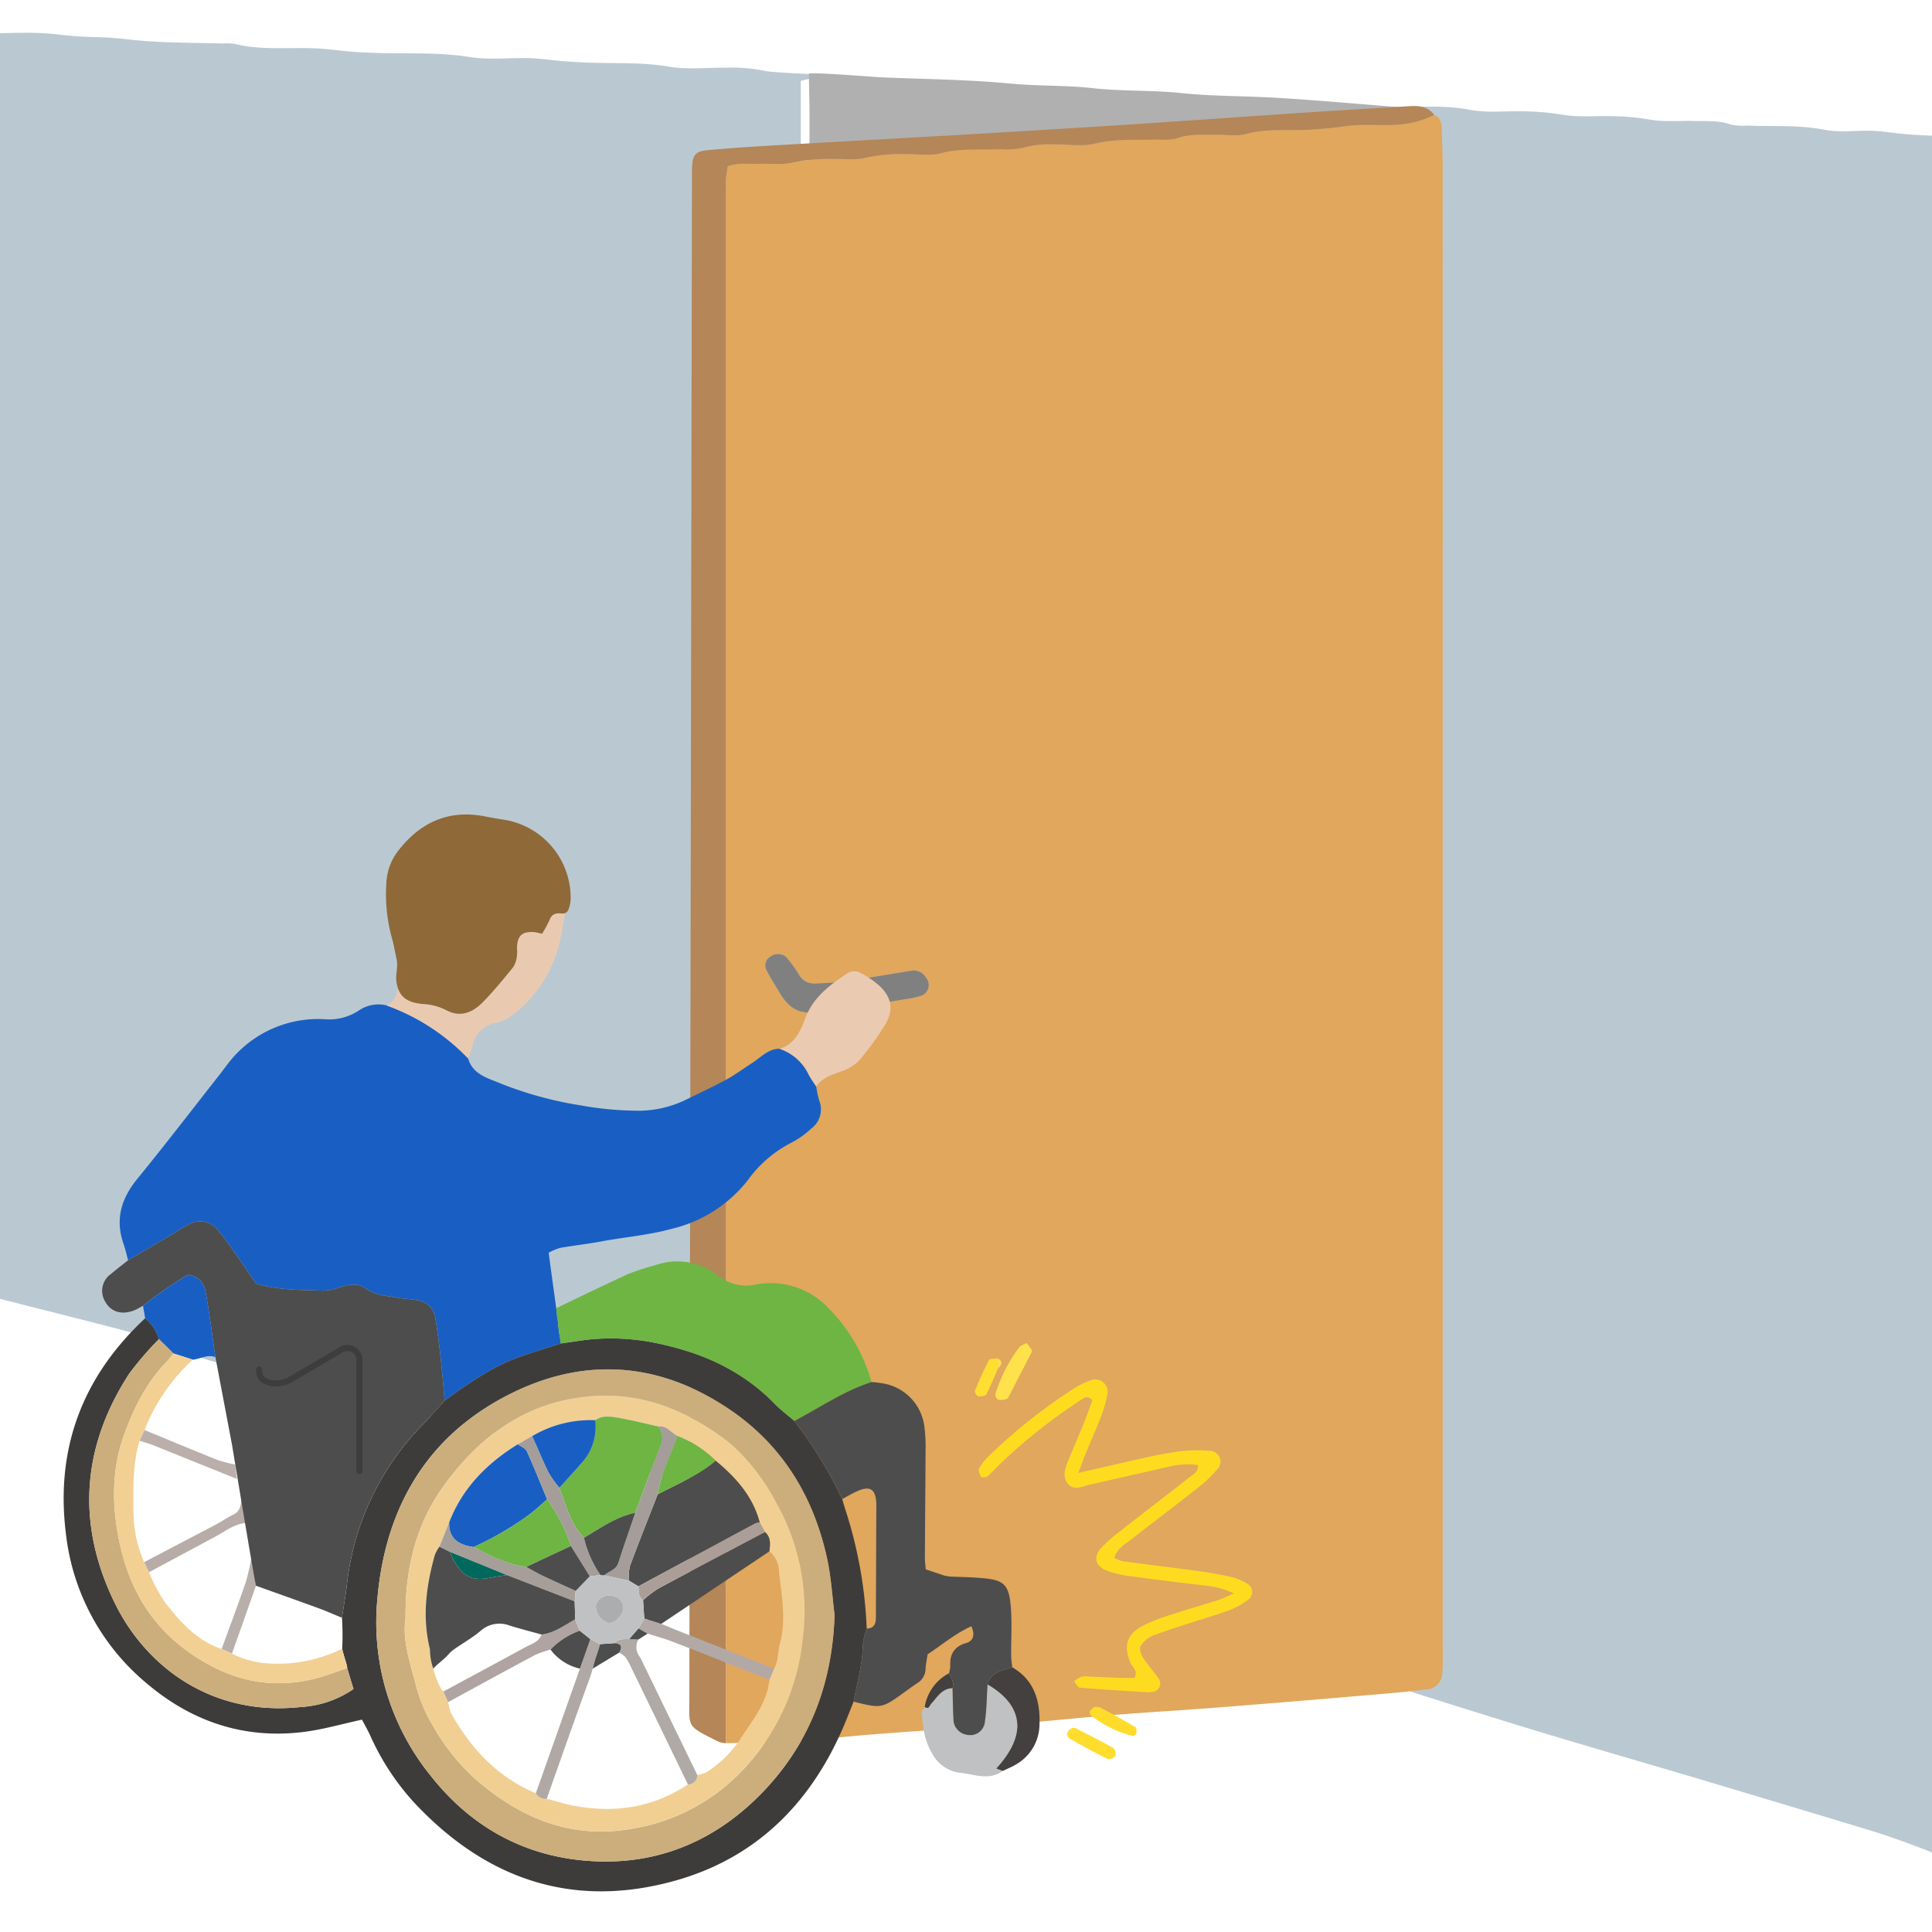 <svg xmlns="http://www.w3.org/2000/svg" xmlns:xlink="http://www.w3.org/1999/xlink" width="334" height="334" viewBox="0 0 334 334">
  <defs>
    <clipPath id="clip-path">
      <rect id="Rectangle_202" data-name="Rectangle 202" width="334" height="334" rx="4" transform="translate(4865.331 4778.451)" fill="none"/>
    </clipPath>
  </defs>
  <g id="Group_883" data-name="Group 883" transform="translate(-4865.331 -4778.451)">
    <g id="Group_882" data-name="Group 882" clip-path="url(#clip-path)">
      <g id="Group_881" data-name="Group 881">
        <g id="Group_879" data-name="Group 879">
          <g id="Group_877" data-name="Group 877">
            <path id="Path_1717" data-name="Path 1717" d="M5107.447,4796.993c4.032-.108,8.028-.324,12.074.452,2.836.543,5.844.189,8.775.248a44.259,44.259,0,0,1,7.057.573c2.712.49,5.564.2,8.355.266a40.662,40.662,0,0,1,6.638.561c2.572.481,5.284.208,7.935.276,2.083.054,4.169-.135,6.218.594a10.036,10.036,0,0,0,2.908.205c4.445.166,8.886-.151,13.334.717,2.695.526,5.571.075,8.361.185,1.8.071,3.582.377,5.375.548,1.108.106,2.221.175,3.333.225,4.026.179,8.04-.081,12.079.693,2.969.569,1.616.05,4.681.215,3.724.2,7.437.608,10.884.9,1.166,1.394.832,2.7.836,3.919.025,9.211.01,18.421.007,27.632,0,13.816.011,27.633-.038,41.449-.007,1.791-.388,3.578-.522,5.372-.123,1.665-.207,3.337-.208,5.006q-.042,75.151-.063,150.3-.01,32.238-.036,64.476c0,1.5.314,3.064-.344,4.43-.97.829-1.9.534-2.844.24-2.924-.9-5.856-1.788-8.785-2.678-9.988-3.035-15.458-6.078-25.45-9.1q-13.588-4.11-27.188-8.175c-9.467-2.819-18.958-5.555-28.416-8.4-7.6-2.289-15.161-4.68-22.727-7.068a12.346,12.346,0,0,1-2.117-1.151q0-132.9-.012-265.8C5107.547,4801.735,5107.482,4799.364,5107.447,4796.993Z" fill="#bac9d1"/>
            <path id="Path_1718" data-name="Path 1718" d="M5003.646,5039.061c-2.412-.382-4.885-.591-7.226-1.176-8.189-2.049-16.32-4.265-24.5-6.345s-16.387-4.057-24.573-6.107c-4.252-1.065-8.478-2.2-12.724-3.289-10.06-2.571-20.13-5.112-30.184-7.7-8.172-2.1-10.994-4.274-19.165-6.374-8.956-2.3-17.929-4.556-26.894-6.83-1.946-.493-2.46-.974-2.595-2.592-.069-.834-.031-1.675-.03-2.512.02-12.147.017-24.294.089-36.441.01-1.654.424-3.3.592-4.96.141-1.385.275-2.777.278-4.166q.067-24.712.1-49.426a18.216,18.216,0,0,1,.658-6.22,12.766,12.766,0,0,0,.24-4.162q.056-24.294.09-48.588a17.413,17.413,0,0,1,.629-5.8,13.085,13.085,0,0,0,.268-4.16q.055-21.361.082-42.723c0-1.514.084-3.027.134-4.723a20.677,20.677,0,0,1,3.028-.5c4.449-.03,8.967-.391,13.331.135,5.907.712,6.541.2,12.361.873,5.428.627,10.813.545,16.224.693a9.609,9.609,0,0,1,1.97.057c4.681,1.169,9.486.572,14.233.794,2.118.1,4.22.416,6.334.59,1.308.107,2.625.144,3.939.19,5.408.188,10.812-.163,16.228.714,3.343.542,6.9.087,10.358.193,1.955.059,3.9.37,5.851.527,1.471.118,2.947.193,4.423.247,4.586.17,9.16-.1,13.758.693,3.169.55,6.567.146,9.862.184a28.869,28.869,0,0,1,6.846.564c1.53.384,15.132.767,16.04,1.016-2.3.026-4.61,0-6.909.1a21.12,21.12,0,0,0-3.024.6V4798q0,117.813,0,235.626C5003.762,5035.436,5003.686,5037.248,5003.646,5039.061Z" fill="#bac9d1"/>
            <path id="Path_1719" data-name="Path 1719" d="M5005.174,5039.061c.035-1.813.1-3.625.1-5.437q.007-117.813,0-235.626c0-1.8-.1-4.866-.1-6.828,1.021-.249,11.317.6,12.71.66,7.37.314,14.766.365,22.1,1.066,4.731.453,9.476.265,14.164.787,5.141.572,10.311.328,15.418.86,5.422.564,10.846.485,16.262.805,7.214.425,14.415,1.084,21.62,1.643.034,2.373.1,4.744.1,7.116q.012,132.9.012,265.8a19.19,19.19,0,0,1-3.273-.368c-5.345-1.527-10.672-3.118-15.991-4.732-13.3-4.036-26.578-8.126-39.883-12.137-12.373-3.73-24.777-7.357-37.145-11.1C5009.173,5040.932,5006.863,5040.719,5005.174,5039.061Z" fill="#b0b0b0"/>
          </g>
          <g id="Group_878" data-name="Group 878">
            <path id="Path_1720" data-name="Path 1720" d="M5113.276,4798.333c1.114.431,1.267,1.417,1.3,2.4.089,2.371.161,4.745.162,7.117q.019,35.181.011,70.363,0,92.559,0,185.12c0,1.4.058,2.8-.064,4.185a2.931,2.931,0,0,1-2.887,3.021c-3.046.367-6.106.629-9.164.894q-8.964.776-17.932,1.5c-3.755.309-7.511.613-11.268.889-5.151.378-10.307.687-15.455,1.1-5,.4-10,.916-15,1.351q-5.628.491-11.264.9c-5.011.372-10.027.679-15.035,1.078-5.146.41-10.28.984-15.429,1.32-3.473.226-6.964.163-10.446.23q0-133.208,0-266.416c0-1.256-.035-2.515.019-3.769.034-.8.2-1.593.312-2.409,1.836-.683,3.521-.384,5.166-.445,2.092-.078,4.274.242,6.255-.255a30.081,30.081,0,0,1,6.636-.587c1.954-.056,4,.26,5.838-.229a29,29,0,0,1,7.053-.606c1.956-.043,4.013.336,5.846-.146,3.464-.912,6.93-.573,10.4-.7a13.633,13.633,0,0,0,3.741-.231,18.258,18.258,0,0,1,5.8-.6c2.235-.026,4.57.378,6.685-.134,3.747-.908,7.489-.585,11.237-.714a9.6,9.6,0,0,0,2.91-.177c2.317-.859,4.687-.6,7.047-.652,1.676-.037,3.449.3,5.009-.131,3.453-.965,6.928-.578,10.4-.72,1.388-.057,2.775-.173,4.158-.306,1.517-.146,3.024-.432,4.543-.5,2.092-.089,4.194.039,6.287-.049A16.557,16.557,0,0,0,5113.276,4798.333Zm-106.776,155a14.337,14.337,0,0,0,2.15-.015c4.508-.708,9.011-1.453,13.513-2.2a14.436,14.436,0,0,0,2.43-.54,1.95,1.95,0,0,0,.821-3.1,2.415,2.415,0,0,0-2.448-1.233c-3.819.627-7.632,1.289-11.461,1.849-1.642.241-3.314.279-4.975.381a3.173,3.173,0,0,1-3.129-1.638,23.241,23.241,0,0,0-2.219-3.007,2.206,2.206,0,0,0-2.705.015,1.754,1.754,0,0,0-.692,2.2c.665,1.365,1.522,2.636,2.287,3.953C5001.523,4952.5,5003.478,4954.03,5006.5,4953.333Z" fill="#e0a75d"/>
            <path id="Path_1721" data-name="Path 1721" d="M5113.276,4798.333a16.557,16.557,0,0,1-7.132,1.7c-2.093.088-4.195-.04-6.287.049-1.519.065-3.026.351-4.543.5-1.383.133-2.77.249-4.158.306-3.469.142-6.944-.245-10.4.72-1.56.436-3.333.094-5.009.131-2.36.053-4.73-.207-7.047.652a9.6,9.6,0,0,1-2.91.177c-3.748.129-7.49-.194-11.237.714-2.115.512-4.45.108-6.685.134a18.258,18.258,0,0,0-5.8.6,13.633,13.633,0,0,1-3.741.231c-3.47.129-6.936-.21-10.4.7-1.833.482-3.89.1-5.846.146a29,29,0,0,0-7.053.606c-1.836.489-3.884.173-5.838.229a30.081,30.081,0,0,0-6.636.587c-1.981.5-4.163.177-6.255.255-1.645.061-3.33-.238-5.166.445-.11.816-.278,1.61-.312,2.409-.054,1.254-.019,2.513-.019,3.769q0,133.209,0,266.416a4.583,4.583,0,0,1-1.214-.235c-5.694-2.863-5.084-2.351-5.078-7.774q.039-35.391.1-70.784.169-95.492.346-190.983c0-.977-.029-1.957.03-2.931.113-1.856.655-2.5,2.518-2.672q5.213-.479,10.444-.776c11.572-.673,23.148-1.295,34.72-1.969q13.8-.8,27.6-1.688c10.45-.679,20.9-1.43,31.343-2.123,5.714-.379,11.432-.7,17.147-1.057C5110.481,4796.71,5112.138,4796.736,5113.276,4798.333Z" fill="#b48658"/>
            <path id="Path_1722" data-name="Path 1722" d="M5006.5,4953.333c-3.022.7-4.977-.828-6.428-3.328-.765-1.317-1.622-2.588-2.287-3.953a1.754,1.754,0,0,1,.692-2.2,2.206,2.206,0,0,1,2.705-.015,23.241,23.241,0,0,1,2.219,3.007,3.173,3.173,0,0,0,3.129,1.638c1.661-.1,3.333-.14,4.975-.381,3.829-.56,7.642-1.222,11.461-1.849a2.415,2.415,0,0,1,2.448,1.233,1.95,1.95,0,0,1-.821,3.1,14.436,14.436,0,0,1-2.43.54c-4.5.748-9,1.493-13.513,2.2A14.337,14.337,0,0,1,5006.5,4953.333Z" fill="gray"/>
          </g>
        </g>
        <g id="Group_880" data-name="Group 880">
          <path id="Path_1723" data-name="Path 1723" d="M4907.752,5041.75c-2.029.2-3.565,1.484-5.27,2.392q-5.709,3.039-11.4,6.111-.417-.87-.834-1.741,6.245-3.267,12.484-6.54c.979-.517,1.88-1.192,2.884-1.646,1.245-.564,1.341-1.639,1.475-2.741C4908.137,5038.843,4907.625,5040.347,4907.752,5041.75Z" fill="#b7aca8"/>
          <path id="Path_1724" data-name="Path 1724" d="M4890.318,5025.67c4.178,1.723,8.345,3.473,12.541,5.151a25.2,25.2,0,0,0,3.137.821q.135,1.241.27,2.48-7.245-2.925-14.5-5.843c-.756-.3-1.55-.508-2.326-.759Q4889.882,5026.6,4890.318,5025.67Z" fill="#bbafac"/>
          <path id="Path_1725" data-name="Path 1725" d="M4903.644,5063.529c1.4-3.848,2.848-7.679,4.175-11.552a40.378,40.378,0,0,0,1-4.367c1.109,1.532.374,3.344.765,4.984l-4.152,11.732Z" fill="#b8afaa"/>
          <path id="Path_1726" data-name="Path 1726" d="M5006.438,4966.282a16.671,16.671,0,0,0,.527,2.45,4.131,4.131,0,0,1-1.425,4.856,15.3,15.3,0,0,1-3.4,2.411,21.03,21.03,0,0,0-7.535,6.491,23.634,23.634,0,0,1-13.109,8.389c-4.055,1.114-8.219,1.439-12.318,2.206-2.324.434-4.681.689-7.01,1.1a10.148,10.148,0,0,0-1.98.825c.407,3.283,1.563,11.245,1.616,12.141.071,1.188.317,2.366.488,3.548-2.383.773-4.786,1.489-7.145,2.33-4.784,1.7-8.883,4.6-12.944,7.555-.231-2.487-.425-4.978-.7-7.46-.262-2.341-.55-4.682-.948-7a3.565,3.565,0,0,0-3.178-2.9c-1.089-.214-2.219-.216-3.31-.423-1.884-.355-3.816-.361-5.522-1.619-1.266-.933-2.9-.7-4.428-.205a8.6,8.6,0,0,1-2.81.6c-3.882-.114-7.793-.069-11.721-1.226-.981-1.435-1.978-2.938-3.02-4.409-1.125-1.588-2.209-3.217-3.462-4.7a3.9,3.9,0,0,0-5.223-1.06c-.877.414-1.671,1-2.51,1.492q-3.946,2.326-7.894,4.642c-.259-.936-.464-1.891-.785-2.806-1.485-4.24-.418-7.839,2.371-11.255,4.853-5.944,9.525-12.035,14.27-18.067.431-.548.833-1.12,1.265-1.667a19.611,19.611,0,0,1,16.76-7.877,9.319,9.319,0,0,0,5.97-1.472,6.024,6.024,0,0,1,4.806-.922,36.826,36.826,0,0,1,14.134,9.178c.69,2.512,2.95,3.284,4.949,4.063a63.948,63.948,0,0,0,14.439,4.043,57.029,57.029,0,0,0,10.384.936,19,19,0,0,0,7.66-1.8c2.377-1.165,4.787-2.273,7.112-3.535,1.58-.858,3.035-1.947,4.555-2.919,1.5-.959,2.731-2.434,4.716-2.464a8.56,8.56,0,0,1,5.051,4.456C5005.507,4964.936,5006,4965.6,5006.438,4966.282Z" fill="#195fc3"/>
          <path id="Path_1727" data-name="Path 1727" d="M5011.528,5039.59c-.216-.657-.4-1.325-.6-1.987a74.6,74.6,0,0,0-8.274-13.514c-1.149-.991-2.379-1.9-3.434-2.987-5.529-5.68-12.4-8.737-20.018-10.371a38.776,38.776,0,0,0-10.748-.816c-2.062.137-4.107.516-6.16.787-2.383.773-4.786,1.489-7.145,2.33-4.784,1.7-8.883,4.6-12.944,7.555-1.213,1.336-2.388,2.709-3.647,4a46.8,46.8,0,0,0-13.249,27.767c-.233,1.931-.572,3.849-.862,5.773a47.1,47.1,0,0,1,.045,5.336c.133.9.954,3.088.851,3.358.356,1.176.712,2.352,1.1,3.625a17.92,17.92,0,0,1-9.1,3.11c-15.311,1.647-26.719-6.868-32.149-17.939-6.656-13.569-5.794-26.938,2.461-39.663a57.144,57.144,0,0,1,5.157-6,7.353,7.353,0,0,0-2.381-3.61c-10.858,10.124-15.551,22.541-13.7,37.3a39.326,39.326,0,0,0,14.017,25.869c7.813,6.617,16.9,9.648,27.181,8.34,3.277-.418,6.487-1.357,9.979-2.112.422.808.967,1.752,1.422,2.738a43.318,43.318,0,0,0,7.525,11.519c12.368,13.278,27.385,18.528,45.1,13.606,13.907-3.864,23.339-13.187,29.061-26.332.666-1.531,1.26-3.1,1.888-4.644.608-3.262,1.552-6.463,1.589-9.829a12.726,12.726,0,0,1,.671-2.809A76.085,76.085,0,0,0,5011.528,5039.59Zm-14.153,48.479c-8.006,8.413-17.975,12.795-29.663,12.129-11.474-.654-20.88-5.789-27.983-14.836a42.182,42.182,0,0,1-9.153-30.546c1.406-15.988,8.818-28.532,23.51-35.66,12.961-6.289,25.833-5.028,37.71,3.187,9.024,6.24,14.3,15.127,16.57,25.776.663,3.118.843,6.338,1.245,9.511C5009.236,5069.33,5005.421,5079.614,4997.375,5088.069Z" fill="#3e3c3b"/>
          <path id="Path_1728" data-name="Path 1728" d="M4941.5,5013.127c-.262-2.341-.55-4.682-.948-7a3.565,3.565,0,0,0-3.178-2.9c-1.089-.214-2.219-.216-3.31-.423-1.884-.355-3.816-.361-5.522-1.619-1.266-.933-2.9-.7-4.428-.205a8.6,8.6,0,0,1-2.81.6c-3.882-.114-7.793-.069-11.721-1.226-.981-1.435-1.978-2.938-3.02-4.409-1.125-1.588-2.209-3.217-3.462-4.7a3.9,3.9,0,0,0-5.223-1.06c-.877.414-1.671,1-2.51,1.492q-3.946,2.326-7.893,4.642c-.979.782-1.983,1.537-2.935,2.353a3.557,3.557,0,0,0-1,4.835c.959,1.758,2.9,2.331,5.031,1.457.513-.209.988-.513,1.48-.773a64.723,64.723,0,0,1,7.747-5.358,3.326,3.326,0,0,1,3.038,2.739c.712,3.808,1.174,7.663,1.734,11.5q1.445,7.625,2.888,15.249s3.73,22.629,4.121,24.269c3.672,1.317,7.348,2.617,11.01,3.958,1.3.477,2.573,1.052,3.858,1.579.289-1.927.628-3.845.861-5.776a46.8,46.8,0,0,1,13.249-27.767c1.259-1.292,2.434-2.665,3.647-4C4941.973,5018.1,4941.779,5015.609,4941.5,5013.127Z" fill="#4d4d4d"/>
          <path id="Path_1729" data-name="Path 1729" d="M5015.99,5017.369c-4.8,1.547-8.927,4.412-13.338,6.72-1.148-.991-2.378-1.9-3.433-2.987-5.529-5.68-12.4-8.737-20.018-10.371a38.776,38.776,0,0,0-10.748-.816c-2.062.137-4.107.516-6.16.787-.171-1.182-.417-2.36-.488-3.548a18.02,18.02,0,0,1-.314-2.54c3.991-1.932,8.461-4.092,12.5-5.938a43.225,43.225,0,0,1,4.746-1.535,11.286,11.286,0,0,1,10.67,1.8,7.832,7.832,0,0,0,6.556,1.588,13.629,13.629,0,0,1,12.546,4.033A29.171,29.171,0,0,1,5015.99,5017.369Z" fill="#6eb544"/>
          <path id="Path_1730" data-name="Path 1730" d="M5051.755,5033.09c4.384-1,8.012-1.865,11.656-2.655a61.926,61.926,0,0,1,6.176-1.112,23.9,23.9,0,0,1,5.01-.041,1.861,1.861,0,0,1,1.2,3.152,23.693,23.693,0,0,1-3.316,3.176c-3.836,3.03-7.747,5.965-11.595,8.979-1.065.834-2.366,1.483-2.917,3.163a6.047,6.047,0,0,0,1.419.594c4.425.6,8.859,1.126,13.283,1.737,1.933.268,3.862.611,5.76,1.058a9.572,9.572,0,0,1,2.653,1.168,1.651,1.651,0,0,1,.195,2.555,13.434,13.434,0,0,1-3.215,1.882c-2.482.922-5.037,1.644-7.556,2.467-1.723.563-3.451,1.117-5.147,1.755a4.627,4.627,0,0,0-2.95,2.235c-.039,1.342.838,2.279,1.587,3.275.585.779,1.22,1.525,1.747,2.341a1.451,1.451,0,0,1-.807,2.043,4.318,4.318,0,0,1-1.243.147c-3.9-.239-7.8-.476-11.695-.806-.356-.03-.657-.7-.984-1.078a4.654,4.654,0,0,1,1.249-.814,5.88,5.88,0,0,1,1.667,0c1.816.067,3.631.149,5.447.21.692.023,1.385,0,2.076,0,.679-1.214-.363-1.823-.7-2.626-1.216-2.9-.648-4.885,2.062-6.339a29.189,29.189,0,0,1,4.655-1.864c2.781-.919,5.6-1.719,8.393-2.606.775-.246,1.51-.621,2.788-1.158a14.378,14.378,0,0,0-4.6-1.317c-4.572-.547-9.144-1.1-13.708-1.725a16.422,16.422,0,0,1-3.643-.9c-2.016-.774-2.426-2.375-1.008-3.916a25.914,25.914,0,0,1,3.12-2.78c4.066-3.191,8.169-6.334,12.239-9.52.617-.483,1.469-.848,1.4-2.05a14.057,14.057,0,0,0-5.266.335q-6.729,1.533-13.46,3.066c-1.329.305-2.808,1.166-3.865-.268-.919-1.246-.358-2.687.181-4,.851-2.065,1.751-4.109,2.588-6.179.566-1.4,1.061-2.828,1.554-4.15-.839-.917-1.444-.4-1.991-.041a95.038,95.038,0,0,0-14.4,11.467,21.406,21.406,0,0,1-1.786,1.757c-.25.194-1.012.2-1.1.043-.242-.427-.494-1.125-.3-1.467a10.387,10.387,0,0,1,1.824-2.27,96.254,96.254,0,0,1,14.777-11.663,12.462,12.462,0,0,1,2.639-1.251,2.139,2.139,0,0,1,2.945,2.338,21.84,21.84,0,0,1-1.162,4.008c-.848,2.214-1.822,4.38-2.728,6.572C5052.589,5030.782,5052.325,5031.559,5051.755,5033.09Z" fill="#ffdb20"/>
          <path id="Path_1731" data-name="Path 1731" d="M5006.438,4966.282c-.439-.686-.931-1.346-1.307-2.065a8.56,8.56,0,0,0-5.051-4.456c2.624-.754,3.647-3.091,4.436-5.21,1.375-3.691,4.225-5.779,7.239-7.8a2.337,2.337,0,0,1,1.933-.307,15.491,15.491,0,0,1,3.788,2.534c2.124,2.07,2.362,4.269.759,6.813a48.828,48.828,0,0,1-4.435,6.059,7.818,7.818,0,0,1-3.172,1.867C5009.039,4964.308,5007.456,4964.8,5006.438,4966.282Z" fill="#eacab1"/>
          <path id="Path_1732" data-name="Path 1732" d="M4935.166,4943.96c.223,1.206-.744,2.867-.584,4.08.364,2.748,1.191,3.743,3.875,3.982a10,10,0,0,1,3.98,1.047c2.518,1.359,4.634.4,6.394-1.39,1.842-1.877,3.514-3.928,5.176-5.972a4.233,4.233,0,0,0,.675-1.9c.117-.676-.02-1.393.065-2.078.208-1.66,1.006-2.242,2.886-2.143a10.051,10.051,0,0,1,1.4.3,19.678,19.678,0,0,0,1.34-2.471c.509-1.348,1.494-1.488,2.686-1.316-.27,1.493-.493,3-.815,4.479a22.246,22.246,0,0,1-8.085,13.189,7.943,7.943,0,0,1-3.328,1.581,4.86,4.86,0,0,0-3.738,3.574,15.71,15.71,0,0,1-.827,2.516,36.846,36.846,0,0,0-14.135-9.177,3.028,3.028,0,0,0,1.851-2.437A30.522,30.522,0,0,0,4935.166,4943.96Z" fill="#e9cab1"/>
          <path id="Path_1733" data-name="Path 1733" d="M5030,5070.3c.051,1.778.061,3.559.163,5.335a2.731,2.731,0,0,0,2.487,2.755,2.514,2.514,0,0,0,2.932-2.224c.325-2.151.329-4.349.471-6.528,6.291,3.688,6.841,8.724,1.515,14.545l1.117.428c-2.3,1.68-4.789.622-7.159.343a6.392,6.392,0,0,1-4.806-2.931,12.7,12.7,0,0,1-1.46-3.368,23.424,23.424,0,0,1-.584-4.065c-.028-.336.334-.7.517-1.058.736.523.821-.226,1.134-.565C5027.37,5071.836,5028.155,5070.34,5030,5070.3Z" fill="#bfc1c2"/>
          <path id="Path_1734" data-name="Path 1734" d="M4890.051,5004.2a64.645,64.645,0,0,1,7.747-5.358,3.326,3.326,0,0,1,3.038,2.739c.712,3.808,1.174,7.663,1.735,11.5-1.376-.547-2.6.314-3.9.429l-3.381-1.08-2.482-2.476a7.344,7.344,0,0,0-2.382-3.61Q4890.24,5005.266,4890.051,5004.2Z" fill="#195fc3"/>
          <path id="Path_1735" data-name="Path 1735" d="M5038.682,5084.612l-1.117-.428c5.326-5.821,4.776-10.857-1.515-14.545.619-2.147,2.533-2.424,4.271-2.954,3.873,2.233,4.856,5.894,4.713,9.968a8.033,8.033,0,0,1-4.107,6.86C5040.216,5083.941,5039.432,5084.249,5038.682,5084.612Z" fill="#43403f"/>
          <path id="Path_1736" data-name="Path 1736" d="M5042.829,5010.631c.306.412.61.8.878,1.2a.474.474,0,0,1-.031.393q-1.99,3.879-4,7.748c-.063.12-.155.29-.259.311a3.646,3.646,0,0,1-1.5.179,1.161,1.161,0,0,1-.508-1.023,26.847,26.847,0,0,1,4.14-8.1C5041.778,5011.05,5042.241,5010.945,5042.829,5010.631Z" fill="#ffe14b"/>
          <path id="Path_1737" data-name="Path 1737" d="M5050.775,5077.166c.16,0,.318-.047.425.007,2.215,1.134,4.446,2.241,6.61,3.466a1.427,1.427,0,0,1,.354,1.373,1.479,1.479,0,0,1-1.354.521c-2.223-1.094-4.4-2.282-6.551-3.521a.91.91,0,0,1-.136-1.436A2.436,2.436,0,0,1,5050.775,5077.166Z" fill="#ffdd2d"/>
          <path id="Path_1738" data-name="Path 1738" d="M5054.561,5073.539a3.048,3.048,0,0,1,.976.091c2.056,1.111,4.109,2.23,6.118,3.422.205.121.193.752.125,1.118a.783.783,0,0,1-.664.386,18.987,18.987,0,0,1-7.252-3.615.776.776,0,0,1-.068-.751A3.322,3.322,0,0,1,5054.561,5073.539Z" fill="#ffdc2a"/>
          <path id="Path_1739" data-name="Path 1739" d="M5037.862,5015.036c-.664,1.509-1.269,3.049-2.042,4.5-.153.288-.969.355-1.442.283a1.128,1.128,0,0,1-.489-.978c.734-1.785,1.516-3.557,2.419-5.261.149-.281.963-.21,1.47-.3Q5037.82,5014.157,5037.862,5015.036Z" fill="#ffde32"/>
          <path id="Path_1740" data-name="Path 1740" d="M5030,5070.3c-1.842.039-2.627,1.535-3.673,2.667-.313.339-.4,1.088-1.134.565a8.012,8.012,0,0,1,4.172-5.792C5029.8,5068.539,5030.337,5069.311,5030,5070.3Z" fill="#43403f"/>
          <path id="Path_1741" data-name="Path 1741" d="M5040.139,5064.7c-.026-2.884.178-5.786-.079-8.648-.332-3.707-1.244-4.462-4.9-4.78-1.915-.167-3.843-.191-5.764-.279l-.772-.143-3.247-1.086c-.051-.62-.158-1.294-.155-1.968.032-6.246.093-12.492.119-18.738a25.727,25.727,0,0,0-.178-3.738,8.65,8.65,0,0,0-7.1-7.695,19.121,19.121,0,0,0-2.066-.252c-4.8,1.547-8.927,4.412-13.338,6.72a74.547,74.547,0,0,1,8.275,13.514c.856-.454,1.689-.959,2.571-1.353,2.185-.975,3.146-.411,3.309,1.884.01.138.014.277.014.415q-.036,9.754-.073,19.508c0,1.086-.294,1.919-1.593,1.927a12.757,12.757,0,0,0-.67,2.808c-.037,3.366-.981,6.567-1.591,9.83,4.872,1.216,4.871,1.215,9.028-1.805.673-.489,1.351-.973,2.042-1.436a2.928,2.928,0,0,0,1.372-2.423c.044-.814.22-1.62.349-2.516,2.522-1.661,4.8-3.608,7.563-4.849.664,1.449.369,2.534-.9,2.9-2.123.62-2.857,1.971-2.741,4.03a4.806,4.806,0,0,1-.246,1.214c.436.8.975,1.57.635,2.56.051,1.778.061,3.559.163,5.335a2.731,2.731,0,0,0,2.487,2.755,2.514,2.514,0,0,0,2.932-2.224c.325-2.151.329-4.349.471-6.528.619-2.147,2.533-2.424,4.271-2.954C5040.256,5066.021,5040.145,5065.359,5040.139,5064.7Z" fill="#4d4d4d"/>
          <path id="Path_1742" data-name="Path 1742" d="M5037.862,5015.036q-.042-.879-.084-1.758C5038.8,5013.817,5038.491,5014.419,5037.862,5015.036Z" fill="#ffe14b"/>
          <path id="Path_1743" data-name="Path 1743" d="M5009.611,5057.63c-.375,11.7-4.19,21.984-12.236,30.439-8.006,8.413-17.975,12.795-29.663,12.129-11.474-.654-20.88-5.789-27.983-14.836a42.182,42.182,0,0,1-9.153-30.546c1.406-15.988,8.818-28.532,23.51-35.66,12.961-6.289,25.833-5.028,37.71,3.187,9.024,6.24,14.3,15.127,16.57,25.776C5009.029,5051.237,5009.209,5054.457,5009.611,5057.63Zm-74.174.756c-.593,3.555.842,7.7,1.922,11.851a25.652,25.652,0,0,0,2.787,6.5,36.659,36.659,0,0,0,7.223,9.141c7.914,6.926,16.789,10.65,27.531,8.669a33.735,33.735,0,0,0,17.92-9.17,38.41,38.41,0,0,0,11.3-23.638,37.9,37.9,0,0,0-4.523-23.4,36.409,36.409,0,0,0-7.841-10.215,39.366,39.366,0,0,0-9.6-5.837,30.432,30.432,0,0,0-17.2-2.153c-9.777,1.491-17.091,7.218-22.772,15C4937.351,5041.748,4935.357,5049.355,4935.437,5058.386Z" fill="#cbae7c"/>
          <path id="Path_1744" data-name="Path 1744" d="M4892.807,5009.95l2.481,2.475a13.348,13.348,0,0,1-1.017,1.316c-3.6,3.645-5.815,8.119-7.514,12.851-2.119,5.9-2.09,11.927-.862,18.043,1.564,7.783,5.1,14.271,11.576,19.061,6.871,5.083,14.365,7.08,22.76,4.832,1.732-.464,3.409-1.132,5.111-1.706.356,1.176.712,2.352,1.1,3.625a17.92,17.92,0,0,1-9.1,3.11c-15.311,1.647-26.719-6.868-32.149-17.939-6.656-13.569-5.794-26.938,2.461-39.663A57.144,57.144,0,0,1,4892.807,5009.95Z" fill="#cbae7c"/>
          <path id="Path_1745" data-name="Path 1745" d="M4925.342,5066.822c-1.7.574-3.379,1.242-5.111,1.706-8.4,2.248-15.889.251-22.76-4.832-6.476-4.79-10.012-11.278-11.576-19.061-1.228-6.116-1.257-12.141.862-18.043,1.7-4.732,3.912-9.206,7.514-12.851a13.348,13.348,0,0,0,1.017-1.316q1.692.542,3.381,1.079a32.535,32.535,0,0,0-8.351,12.166q-.437.926-.874,1.851c-1.18,4-1.072,8.113-1.033,12.222a21.843,21.843,0,0,0,1.835,8.769q.415.869.834,1.742a31.751,31.751,0,0,0,2.641,5.024c2.668,3.468,5.55,6.785,9.923,8.251l1.784.8a16.417,16.417,0,0,0,7.121,1.731,25.053,25.053,0,0,0,11.942-2.593C4924.624,5064.364,4925.445,5066.552,4925.342,5066.822Z" fill="#f2cf93"/>
          <path id="Path_1746" data-name="Path 1746" d="M4935.437,5058.386c-.08-9.031,1.914-16.638,6.741-23.251,5.681-7.784,12.995-13.511,22.772-15a30.432,30.432,0,0,1,17.2,2.153,39.366,39.366,0,0,1,9.6,5.837,36.409,36.409,0,0,1,7.841,10.215,37.9,37.9,0,0,1,4.523,23.4,38.41,38.41,0,0,1-11.3,23.638,33.735,33.735,0,0,1-17.92,9.17c-10.742,1.981-19.617-1.743-27.531-8.669a36.659,36.659,0,0,1-7.223-9.141,25.652,25.652,0,0,1-2.787-6.5C4936.279,5066.085,4934.844,5061.941,4935.437,5058.386Zm47.008-31.686c-1.11-.525-1.836-1.827-3.3-1.631-2.294-.509-4.574-1.1-6.888-1.5-1.335-.228-2.761-.473-4.025.4a19.809,19.809,0,0,0-10.889,2.754l-2.481,1.391c-5.338,3.3-9.582,7.555-11.882,13.519q-.844,2.094-1.687,4.187a7,7,0,0,0-.781,1.413c-1.5,5.367-2.22,10.784-.859,16.3-.12,1,1.029,6.041,2.325,7.335l.844,1.822a8.008,8.008,0,0,0,.522,2.006c3.451,6.087,8.015,11.013,14.626,13.755a1.922,1.922,0,0,0,1.877.958c1.616.421,3.212.948,4.85,1.245,6.988,1.268,13.57.284,19.561-3.725a1.575,1.575,0,0,0,1.633-1.619,7.265,7.265,0,0,0,1.554-.47,19.781,19.781,0,0,0,6.314-6.448c2-2.935,4.215-5.832,4.58-9.579q.406-.946.811-1.892c.772-1.365.639-2.943,1.021-4.376,1.1-4.141.287-8.193-.158-12.275a4.677,4.677,0,0,0-1.667-3.626c.141-1.212.306-2.428-.77-3.361l-.9-1.656c-1.192-4.515-4.126-7.786-7.622-10.656A19.305,19.305,0,0,0,4982.445,5026.7Z" fill="#f1cf93"/>
          <path id="Path_1747" data-name="Path 1747" d="M4989.047,5030.984c3.5,2.869,6.43,6.14,7.622,10.656a3.4,3.4,0,0,0-.805.2q-10.09,5.416-20.168,10.853l-1.64-.991a8.7,8.7,0,0,1,.162-2.477c1.547-4.168,3.2-8.3,4.813-12.44C4982.443,5034.98,4986.063,5033.53,4989.047,5030.984Z" fill="#4d4d4d"/>
          <path id="Path_1748" data-name="Path 1748" d="M4968.229,5023.977c1.264-.877,2.69-.632,4.025-.4,2.314.4,4.594.987,6.887,1.495a3.238,3.238,0,0,1,.332,3.449c-1.5,3.793-2.885,7.635-4.317,11.458-3.32.705-6.035,2.641-8.867,4.337-2.363-2.414-3.1-5.627-4.249-8.639,1.208-1.343,2.43-2.673,3.62-4.032A9.426,9.426,0,0,0,4968.229,5023.977Z" fill="#6eb544"/>
          <path id="Path_1749" data-name="Path 1749" d="M4942.977,5041.641c2.3-5.964,6.544-10.221,11.88-13.518.531.4,1.313.688,1.555,1.219,1.246,2.74,2.353,5.543,3.509,8.323-.934.809-1.829,1.669-2.808,2.419a53.344,53.344,0,0,1-9.906,5.824C4944.718,5045.553,4942.888,5044.547,4942.977,5041.641Z" fill="#195fc3"/>
          <path id="Path_1750" data-name="Path 1750" d="M4998.343,5046.656c-5.9,3.936-12.813,8.6-18.713,12.535-1.343.747-1.61-.751-2.917-.9q-.106-1.6-.21-3.192a19.283,19.283,0,0,1,2.589-2c6.14-3.305,12.317-6.544,18.481-9.8C4998.649,5044.228,4998.484,5045.444,4998.343,5046.656Z" fill="#4d4d4d"/>
          <path id="Path_1751" data-name="Path 1751" d="M4968.229,5023.977a9.426,9.426,0,0,1-2.569,7.664c-1.19,1.359-2.412,2.689-3.619,4.033a19.022,19.022,0,0,1-1.862-2.6c-1.027-2.074-1.9-4.223-2.839-6.342A19.809,19.809,0,0,1,4968.229,5023.977Z" fill="#195fc3"/>
          <path id="Path_1752" data-name="Path 1752" d="M4975.678,5061.891a2.765,2.765,0,0,0,.344,3.106q4.929,10.162,9.865,20.324a1.573,1.573,0,0,1-1.631,1.62q-5.005-10.329-10.018-20.657a7.094,7.094,0,0,0-.851-1.426,4.61,4.61,0,0,0-1.01-.714c.563-.958.4-1.554-.814-1.63.677-.833,1.635-.664,2.534-.706Z" fill="#b0aaa7"/>
          <path id="Path_1753" data-name="Path 1753" d="M4975.158,5039.974c1.43-3.822,2.812-7.664,4.315-11.457a3.238,3.238,0,0,0-.332-3.449c1.468-.195,2.194,1.107,3.3,1.632-1.192,3.345-2.87,6.526-3.415,10.089-1.615,4.143-3.266,8.272-4.813,12.44a8.708,8.708,0,0,0-.162,2.478l-4.247-.929c.8-.717,2.021-.919,2.42-2.152C4973.167,5045.73,4974.177,5042.857,4975.158,5039.974Z" fill="#a49d99"/>
          <path id="Path_1754" data-name="Path 1754" d="M4957.967,5088.463l7.62-21.54q.9-2.551,1.806-5.1l1.676.867c-.185.611-.336,1.236-.564,1.831-.275.716-.848,3.019-1.154,3.858-2.555,7-5.017,14.027-7.507,21.047A1.922,1.922,0,0,1,4957.967,5088.463Z" fill="#afa8a5"/>
          <path id="Path_1755" data-name="Path 1755" d="M4957.34,5026.731c.937,2.119,1.812,4.268,2.839,6.342a19.022,19.022,0,0,0,1.862,2.6c1.147,3.011,1.885,6.224,4.25,8.637a18.582,18.582,0,0,0,2.859,6.432l-1.864.213q-1.63-2.622-3.264-5.243a28.212,28.212,0,0,0-4.1-8.048c-1.156-2.78-2.263-5.583-3.509-8.323-.242-.531-1.024-.818-1.555-1.219Z" fill="#a49d99"/>
          <path id="Path_1756" data-name="Path 1756" d="M4941.975,5070.88c4.713-2.543,9.434-5.072,14.133-7.639,1.061-.579,2.359-.893,2.859-2.212,2.207-.271,3.93-1.611,5.8-2.621l.786,1.954a13.089,13.089,0,0,0-5.05,3.265,17.988,17.988,0,0,0-2.71.946c-5.009,2.677-9.986,5.412-14.975,8.128Q4942.4,5071.791,4941.975,5070.88Z" fill="#afa4a1"/>
          <path id="Path_1757" data-name="Path 1757" d="M4942.977,5041.641c-.089,2.906,1.741,3.912,4.23,4.267,2.892,1.507,5.786,3.008,9.09,3.421.962.523,1.9,1.088,2.891,1.558,1.872.893,3.77,1.73,5.658,2.59q-.084.9-.169,1.81-5.856-2.273-11.71-4.543l-9.815-4q-.929-.458-1.861-.916Q4942.133,5043.734,4942.977,5041.641Z" fill="#a69e99"/>
          <path id="Path_1758" data-name="Path 1758" d="M4976.714,5058.295a29.154,29.154,0,0,1,5.043,1.76q8.7,3.427,17.391,6.877-.406.948-.811,1.9c-5.566-2.189-11.126-4.4-16.705-6.558-1.417-.548-2.893-.942-4.342-1.407l-1.584-.9Z" fill="#b2a9a6"/>
          <path id="Path_1759" data-name="Path 1759" d="M4997.573,5043.295c-6.164,3.26-12.341,6.5-18.481,9.8a19.283,19.283,0,0,0-2.589,2c-.856-.6-.727-1.541-.807-2.406q10.082-5.432,20.168-10.854a3.4,3.4,0,0,1,.805-.2Z" fill="#ab9e98"/>
          <path id="Path_1760" data-name="Path 1760" d="M4979.031,5036.789c.545-3.563,2.223-6.744,3.415-10.089a19.3,19.3,0,0,1,6.6,4.284C4986.063,5033.53,4982.443,5034.98,4979.031,5036.789Z" fill="#6eb544"/>
          <path id="Path_1761" data-name="Path 1761" d="M4964.678,5055.286l-11.713-4.544c-.81.123-1.628.207-2.428.377-3.444.729-5.021.079-6.75-2.87a11.916,11.916,0,0,1-.635-1.5q-.929-.458-1.861-.916a6.929,6.929,0,0,0-.782,1.412c-1.506,5.367-2.22,10.784-.86,16.3a10.851,10.851,0,0,0,.584,3.377c.554-.677,1.838-1.551,2.74-2.586s3.547-2.33,5.441-3.949a4.892,4.892,0,0,1,5.011-.917c1.832.571,3.694,1.043,5.543,1.559,2.206-.272,3.929-1.612,5.8-2.622Q4964.724,5056.847,4964.678,5055.286Z" fill="#4d4d4d"/>
          <path id="Path_1762" data-name="Path 1762" d="M4967.792,5066.923c.2-.7.438-1.691.713-2.407.228-.6.379-1.22.564-1.831l2.5-.171c1.211.076,1.376.672.813,1.63C4971.268,5064.809,4968.9,5066.258,4967.792,5066.923Z" fill="#4d4d4d"/>
          <path id="Path_1763" data-name="Path 1763" d="M4960.506,5063.627a13.1,13.1,0,0,1,5.05-3.266l1.837,1.457q-.9,2.553-1.806,5.1A8.72,8.72,0,0,1,4960.506,5063.627Z" fill="#4d4d4d"/>
          <path id="Path_1764" data-name="Path 1764" d="M4975.706,5059.966l1.584.9-1.611,1.028-1.582-.082Q4974.9,5060.886,4975.706,5059.966Z" fill="#4d4d4d"/>
          <path id="Path_1765" data-name="Path 1765" d="M4975.706,5059.966q-.806.921-1.609,1.843c-.9.041-1.857-.128-2.534.705l-2.494.171-1.676-.867-1.837-1.457q-.393-.975-.786-1.953-.047-1.562-.092-3.122c.055-.6.112-1.206.168-1.809l2.44-2.52q.932-.108,1.864-.213a5.409,5.409,0,0,0,.659.034l4.247.929,1.64.99c.08.866-.049,1.8.807,2.407q.105,1.6.21,3.192Zm-5.146-.935c.9.122,2.271-1.154,2.525-2.348a2.09,2.09,0,0,0-1.832-2.317,2.349,2.349,0,0,0-2.906,1.628A3.053,3.053,0,0,0,4970.56,5059.031Z" fill="#bfc1c2"/>
          <path id="Path_1766" data-name="Path 1766" d="M4943.152,5046.745l9.815,4c-.812.121-1.63.205-2.43.375-3.444.729-5.021.079-6.75-2.87A12.061,12.061,0,0,1,4943.152,5046.745Z" fill="#00685c"/>
          <path id="Path_1767" data-name="Path 1767" d="M4969.809,5050.778a5.409,5.409,0,0,1-.659-.034,18.594,18.594,0,0,1-2.859-6.433c2.83-1.695,5.545-3.631,8.865-4.336-.979,2.882-1.989,5.755-2.927,8.651C4971.83,5049.859,4970.613,5050.061,4969.809,5050.778Z" fill="#4d4d4d"/>
          <path id="Path_1768" data-name="Path 1768" d="M4956.3,5049.329c-3.3-.413-6.2-1.914-9.09-3.421a53.344,53.344,0,0,0,9.906-5.824c.979-.75,1.874-1.61,2.808-2.419a28.205,28.205,0,0,1,4.1,8.049Q4960.159,5047.523,4956.3,5049.329Z" fill="#6eb544"/>
          <path id="Path_1769" data-name="Path 1769" d="M4956.3,5049.329q3.863-1.806,7.725-3.615,1.632,2.619,3.264,5.242l-2.44,2.521c-1.888-.86-3.786-1.7-5.658-2.59C4958.2,5050.417,4957.259,5049.852,4956.3,5049.329Z" fill="#4d4d4d"/>
          <path id="Path_1770" data-name="Path 1770" d="M4970.56,5059.031a3.053,3.053,0,0,1-2.213-3.037,2.349,2.349,0,0,1,2.906-1.628,2.09,2.09,0,0,1,1.832,2.317C4972.831,5057.877,4971.459,5059.153,4970.56,5059.031Z" fill="#acadae"/>
          <path id="Path_1771" data-name="Path 1771" d="M4933.924,4944.423c-.3-1.349-.514-2.721-.906-4.042a28.116,28.116,0,0,1-.9-9.074,9.743,9.743,0,0,1,2.062-5.785c3.789-4.887,8.669-7.138,14.893-5.952.859.164,2.266.422,3.13.554a13.67,13.67,0,0,1,11.781,13.759,5.89,5.89,0,0,1-.36,1.772,1.064,1.064,0,0,1-1.112.723c-.912-.1-1.745-.014-2.141,1.034a19.678,19.678,0,0,1-1.34,2.471,10.051,10.051,0,0,0-1.4-.3c-1.88-.1-2.678.483-2.886,2.143-.085.685.052,1.4-.065,2.078a4.233,4.233,0,0,1-.675,1.9c-1.662,2.044-3.334,4.095-5.176,5.972-1.76,1.794-3.876,2.749-6.394,1.39a10,10,0,0,0-3.98-1.047c-2.684-.239-4.231-1.163-4.6-3.911C4933.7,4946.9,4934.147,4945.628,4933.924,4944.423Z" fill="#8f6938"/>
          <path id="Path_1772" data-name="Path 1772" d="M4927.467,5033.3a.525.525,0,0,1-.525-.525v-19.232a1.533,1.533,0,0,0-2.309-1.323l-8.84,5.18a5.126,5.126,0,0,1-2.127.684,4.3,4.3,0,0,1-3.3-.8,2.637,2.637,0,0,1-.748-2.12.534.534,0,0,1,.547-.5.523.523,0,0,1,.5.546,1.624,1.624,0,0,0,.425,1.317,3.26,3.26,0,0,0,2.482.516,4.087,4.087,0,0,0,1.689-.544l8.839-5.18a2.583,2.583,0,0,1,3.889,2.228v19.232A.525.525,0,0,1,4927.467,5033.3Z" fill="#3d3d3d"/>
        </g>
      </g>
    </g>
  </g>
</svg>
